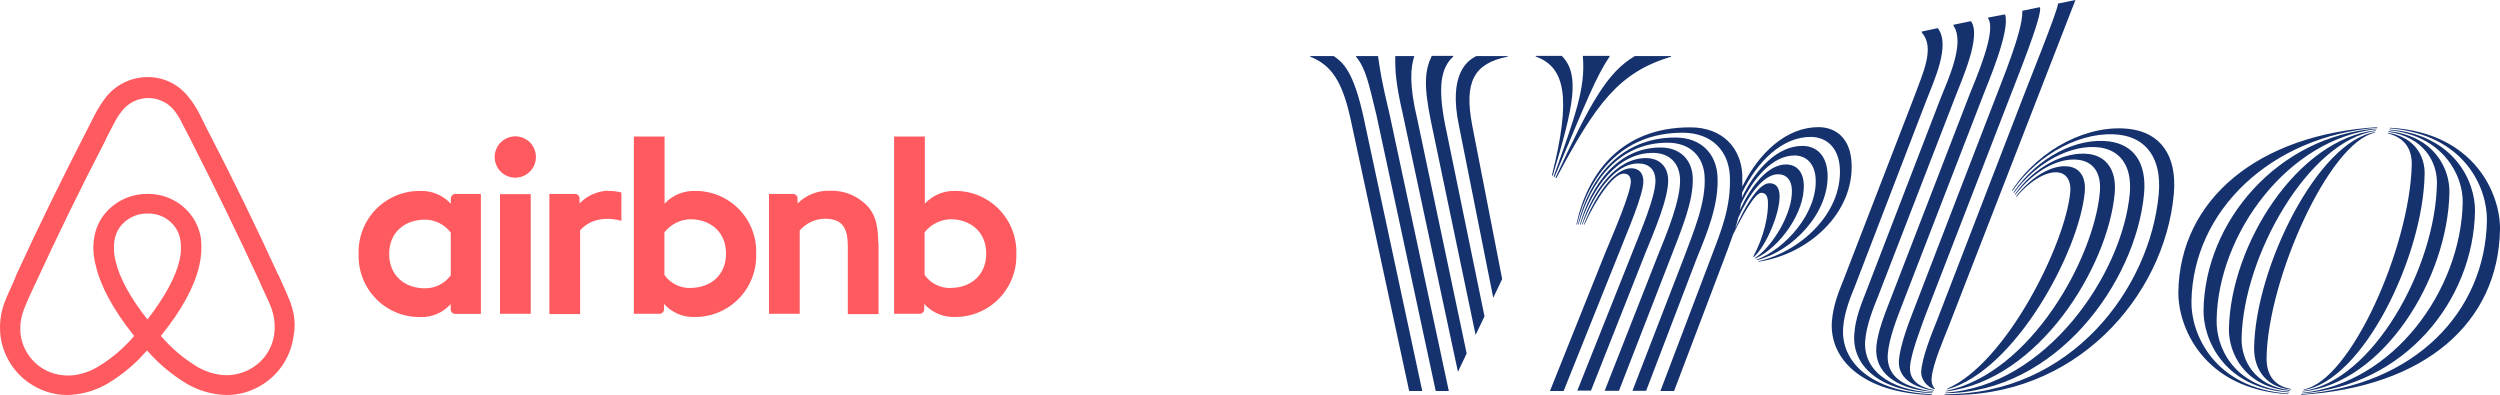 <svg width="519" height="82" viewBox="0 0 519 82" fill="none" xmlns="http://www.w3.org/2000/svg">
<path fill-rule="evenodd" clip-rule="evenodd" d="M111.259 32.595C111.259 33.444 111.008 34.274 110.537 34.98C110.066 35.686 109.397 36.236 108.614 36.561C107.831 36.886 106.97 36.971 106.138 36.806C105.307 36.64 104.544 36.231 103.944 35.631C103.345 35.03 102.937 34.265 102.772 33.433C102.606 32.6 102.691 31.736 103.016 30.952C103.34 30.168 103.889 29.497 104.594 29.025C105.298 28.554 106.127 28.302 106.974 28.302C107.537 28.3 108.095 28.41 108.616 28.625C109.137 28.84 109.61 29.156 110.008 29.555C110.406 29.954 110.722 30.428 110.937 30.95C111.151 31.472 111.261 32.031 111.259 32.595ZM93.582 41.223V42.285C92.774 41.408 91.785 40.718 90.684 40.261C89.583 39.804 88.397 39.593 87.206 39.64C85.5 39.621 83.808 39.95 82.232 40.604C80.657 41.259 79.23 42.227 78.038 43.45C76.846 44.673 75.913 46.126 75.297 47.719C74.681 49.313 74.393 51.016 74.452 52.724C74.391 54.432 74.677 56.135 75.292 57.73C75.906 59.325 76.837 60.778 78.028 62.002C79.219 63.226 80.645 64.196 82.22 64.852C83.795 65.509 85.487 65.839 87.193 65.822C88.39 65.877 89.585 65.662 90.688 65.193C91.792 64.724 92.776 64.013 93.569 63.112V64.237C93.567 64.358 93.59 64.478 93.635 64.591C93.681 64.703 93.748 64.805 93.834 64.891C93.919 64.977 94.021 65.044 94.134 65.09C94.246 65.136 94.366 65.158 94.487 65.156H99.832V40.26H94.532C94.291 40.267 94.061 40.366 93.891 40.537C93.72 40.708 93.621 40.938 93.615 41.179L93.582 41.223ZM93.582 57.145C92.97 57.989 92.166 58.675 91.237 59.147C90.307 59.618 89.279 59.861 88.238 59.854C84.017 59.854 80.79 57.209 80.79 52.724C80.79 48.239 84.017 45.594 88.238 45.594C89.277 45.602 90.3 45.851 91.227 46.321C92.154 46.791 92.96 47.47 93.582 48.304V57.16V57.145ZM103.802 40.302H110.18V65.143H103.802V40.26V40.302ZM198.37 39.638C197.179 39.591 195.993 39.803 194.892 40.259C193.791 40.716 192.802 41.407 191.994 42.283V28.342H185.616V65.139H190.958C191.2 65.133 191.429 65.034 191.6 64.862C191.771 64.691 191.87 64.461 191.876 64.22V63.095C192.674 63.986 193.658 64.69 194.757 65.158C195.857 65.626 197.045 65.847 198.239 65.805C199.944 65.818 201.633 65.486 203.207 64.829C204.78 64.172 206.205 63.204 207.396 61.983C208.587 60.761 209.519 59.311 210.137 57.719C210.756 56.128 211.047 54.427 210.993 52.72C211.048 51.013 210.758 49.312 210.141 47.72C209.523 46.128 208.591 44.677 207.399 43.455C206.208 42.233 204.783 41.264 203.208 40.608C201.634 39.952 199.944 39.621 198.239 39.636L198.37 39.638ZM197.293 59.792C196.25 59.806 195.219 59.568 194.288 59.096C193.357 58.624 192.554 57.933 191.948 57.082V48.224C192.591 47.412 193.401 46.75 194.324 46.282C195.247 45.814 196.26 45.552 197.293 45.514C201.513 45.514 204.74 48.16 204.74 52.645C204.74 57.129 201.513 59.775 197.293 59.775V59.792ZM182.383 50.413V65.209H176.005V51.152C176.005 47.05 174.729 45.403 171.122 45.403C170.15 45.437 169.196 45.671 168.318 46.091C167.441 46.511 166.659 47.107 166.022 47.843V65.145H159.643V40.26H164.655C164.896 40.267 165.126 40.366 165.297 40.537C165.467 40.708 165.566 40.938 165.573 41.179V42.242C166.453 41.364 167.504 40.676 168.66 40.221C169.816 39.766 171.052 39.553 172.294 39.596C174.816 39.503 177.283 40.349 179.219 41.972C181.463 43.825 182.317 46.201 182.317 50.367L182.383 50.413ZM144.342 39.642C143.151 39.594 141.965 39.806 140.864 40.263C139.763 40.72 138.774 41.41 137.966 42.287V28.345H131.588V65.139H136.932C137.174 65.133 137.403 65.034 137.574 64.862C137.745 64.691 137.843 64.461 137.85 64.22V63.095C138.65 63.987 139.635 64.693 140.737 65.161C141.839 65.629 143.03 65.849 144.226 65.805C145.931 65.818 147.62 65.486 149.194 64.829C150.767 64.172 152.192 63.204 153.383 61.983C154.574 60.761 155.506 59.311 156.124 57.719C156.743 56.128 157.034 54.427 156.981 52.72C157.047 51.01 156.764 49.304 156.15 47.707C155.537 46.11 154.605 44.655 153.411 43.431C152.218 42.206 150.788 41.238 149.209 40.586C147.63 39.933 145.934 39.61 144.226 39.636L144.342 39.642ZM143.278 59.792C142.235 59.806 141.204 59.568 140.273 59.096C139.342 58.624 138.539 57.933 137.933 57.082V48.224C138.576 47.412 139.386 46.75 140.309 46.282C141.232 45.814 142.245 45.552 143.278 45.514C147.499 45.514 150.726 48.16 150.726 52.645C150.726 57.129 147.499 59.775 143.278 59.775V59.792ZM126.093 39.634C127.073 39.603 128.053 39.715 129 39.966V45.844C129 45.844 123.701 44.094 120.431 47.824V65.204H114.053V40.26H119.397C119.639 40.267 119.868 40.366 120.039 40.537C120.21 40.708 120.309 40.938 120.315 41.179V42.242C121.827 40.667 123.877 39.723 126.054 39.596L126.093 39.634ZM60.344 62.892L59.349 60.516L57.831 57.141L57.767 57.076C53.154 47.005 48.298 37.048 43.201 27.213L42.997 26.834L41.426 23.667C40.776 22.371 39.981 21.153 39.055 20.038C38.047 18.765 36.762 17.74 35.299 17.041C33.836 16.341 32.233 15.985 30.612 16C29.002 16.006 27.412 16.363 25.954 17.047C24.496 17.731 23.204 18.726 22.169 19.962C21.265 21.093 20.471 22.309 19.797 23.591L18.013 27.092C12.912 37.01 7.988 47.041 3.436 56.955L3.372 57.082C2.993 58.169 2.454 59.282 1.918 60.469C1.586 61.193 1.254 61.985 0.923 62.845C0.081 65.121 -0.19 67.569 0.131 69.975C0.486 72.391 1.463 74.672 2.966 76.595C4.469 78.518 6.445 80.015 8.701 80.939C10.393 81.652 12.211 82.012 14.046 81.999C14.617 81.99 15.188 81.947 15.755 81.872C18.081 81.575 20.324 80.81 22.349 79.623C25.424 77.786 28.183 75.465 30.523 72.749C32.877 75.45 35.634 77.769 38.697 79.623C40.721 80.81 42.964 81.575 45.291 81.872C45.858 81.947 46.428 81.99 47 81.999C48.835 82.019 50.655 81.658 52.344 80.939C54.6 80.015 56.577 78.518 58.08 76.595C59.582 74.672 60.559 72.391 60.914 69.975C61.4 67.611 61.191 65.157 60.314 62.909L60.344 62.892ZM30.616 66.33C27.057 61.832 24.748 57.615 23.957 54.036C23.634 52.72 23.565 51.353 23.753 50.011C23.884 49.016 24.246 48.066 24.811 47.238C25.472 46.32 26.345 45.575 27.355 45.068C28.366 44.56 29.484 44.306 30.614 44.325C31.746 44.282 32.871 44.525 33.886 45.032C34.9 45.539 35.77 46.294 36.416 47.227C36.981 48.055 37.344 49.005 37.474 49.999C37.663 51.342 37.594 52.709 37.27 54.025C36.479 57.526 34.172 61.692 30.612 66.319L30.616 66.33ZM56.926 69.434C56.678 71.126 55.994 72.723 54.94 74.068C53.886 75.413 52.5 76.458 50.919 77.101C49.342 77.769 47.621 78.02 45.919 77.829C44.149 77.61 42.443 77.027 40.907 76.117C38.078 74.405 35.541 72.248 33.396 69.728C37.745 64.373 40.385 59.488 41.379 55.123C41.808 53.281 41.92 51.38 41.71 49.501C41.465 47.885 40.855 46.346 39.925 45.002C38.88 43.508 37.484 42.294 35.861 41.468C34.238 40.641 32.436 40.227 30.616 40.262C28.804 40.239 27.014 40.653 25.396 41.469C23.778 42.285 22.379 43.48 21.319 44.951C20.39 46.295 19.779 47.833 19.534 49.449C19.256 51.326 19.368 53.241 19.866 55.072C20.861 59.429 23.564 64.386 27.849 69.742C25.718 72.276 23.179 74.436 20.337 76.13C18.802 77.06 17.091 77.66 15.312 77.894C13.612 78.083 11.893 77.855 10.3 77.23C8.719 76.587 7.333 75.542 6.28 74.197C5.226 72.852 4.541 71.255 4.293 69.563C4.085 67.836 4.29 66.084 4.893 64.453C5.098 63.789 5.416 63.175 5.745 62.344C6.205 61.282 6.74 60.16 7.263 59.035L7.327 58.908C11.881 49.047 16.752 39.025 21.843 29.237L22.033 28.763L23.615 25.721C24.128 24.672 24.766 23.69 25.515 22.795C26.165 22.029 26.973 21.415 27.884 20.993C28.794 20.572 29.786 20.353 30.789 20.353C31.792 20.353 32.783 20.572 33.693 20.993C34.604 21.415 35.412 22.029 36.062 22.795C36.774 23.688 37.377 24.662 37.86 25.696L39.443 28.738L39.632 29.117C44.644 38.97 49.541 49 54.082 58.851V58.916C54.604 59.978 55.077 61.165 55.6 62.225C55.931 63.017 56.262 63.681 56.451 64.333C56.999 65.978 57.156 67.728 56.911 69.444L56.926 69.434Z" fill="#FF5A5F"/>
<path d="M276.899 11.643H272V11.768C276.487 13.549 278.71 16.988 280.439 24.985L292.542 81.171H295.259L283.115 24.53C281.015 14.792 278.834 13.011 276.899 11.643ZM286.079 11.643H281.509V11.768C283.568 14.254 284.144 17.32 285.791 24.074L298.058 81.171H300.775L288.508 23.867C286.738 16.491 286.491 14.461 286.079 11.643ZM302.669 77.194L304.48 73.382L294.271 24.944C292.46 17.403 292.871 13.964 293.612 11.643H289.66C289.619 14.71 289.743 17.237 291.225 23.701L302.669 77.194ZM306.333 69.528L308.185 65.675L299.993 25.814C298.47 18.066 299.129 14.046 301.681 11.768V11.602H297.235C295.876 14.461 295.465 17.361 297.029 25.027L306.333 69.528ZM309.997 61.821L311.849 57.926L305.633 26.021C303.904 17.03 305.962 13.135 313.002 11.768V11.643H306.497C304.604 12.555 300.652 15.414 302.875 26.063L309.997 61.821ZM322.182 36.38L322.346 36.504C326.71 21.961 328.069 15.538 324.24 11.602H318.806V11.726C324.899 13.922 326.257 20.137 322.182 36.38ZM322.552 36.629L322.717 36.753C329.55 20.469 331.321 15.994 334.161 11.726V11.602H328.604V11.768C329.18 18.273 326.957 24.281 322.552 36.629ZM339.389 11.643C333.626 15.041 330.168 21.339 322.923 36.877L323.087 37.002C331.403 21.298 336.178 14.999 346.923 11.768V11.643H339.389ZM341.159 37.457C341.077 35.8 340.13 34.93 338.648 34.93C335.067 34.93 331.156 40.648 328.81 46.614H328.933C331.321 41.311 334.943 36.048 337.043 36.048C337.907 36.048 338.484 36.463 338.566 37.582C338.648 39.902 334.861 48.603 333.297 52.374L321.77 81.171H324.611L336.055 52.623C337.66 48.479 341.324 40.192 341.159 37.457ZM346.305 37.126C346.182 34.598 344.535 32.817 341.695 32.817C335.478 32.817 330.703 39.529 328.398 46.614H328.521C330.95 40.275 335.108 33.935 340.089 33.935C342.271 33.935 343.547 35.137 343.671 37.25C343.835 40.648 340.418 48.396 338.772 52.664L327.451 81.088H330.291L341.448 52.871C343.259 48.355 346.511 40.979 346.305 37.126ZM351.41 36.794C351.245 33.272 348.899 30.62 344.741 30.62C335.808 30.62 330.333 38.369 327.986 46.614H328.11C330.621 38.949 335.725 31.739 343.135 31.739C346.635 31.739 348.61 33.935 348.775 37.043C348.981 41.352 346.099 48.272 344.123 53.161L333.132 81.13H336.096L346.923 53.244C348.857 48.148 351.657 41.767 351.41 36.794ZM356.556 36.587C356.309 32.071 353.303 28.549 347.787 28.549C336.425 28.549 329.88 37.043 327.575 46.614H327.698C330.209 37.706 336.014 29.626 346.182 29.626C350.998 29.626 353.674 32.609 353.88 36.67C354.168 42.057 351.616 48.023 349.598 53.451L338.895 81.13H341.736L352.233 53.658C354.538 48.023 356.844 42.388 356.556 36.587ZM384.384 33.811C384.137 28.756 381.173 26.394 377.509 26.394C370.923 26.394 365.201 31.615 361.701 38.742C361.701 37.955 361.701 37.084 361.701 36.256C361.413 30.745 357.667 26.436 350.875 26.436C336.631 26.436 329.55 35.883 327.245 46.614H327.369C329.839 36.587 336.508 27.554 349.31 27.554C355.444 27.554 358.82 31.408 359.108 36.38C359.437 42.885 357.297 47.982 355.074 53.824L344.7 81.171H347.54L357.832 54.031C358.532 52.167 359.19 50.426 359.767 48.728C361.866 44.418 364.377 40.026 365.653 40.026C366.641 40.026 366.93 40.855 367.012 41.642C367.218 44.501 366.189 49.225 363.966 53.285L364.089 53.368C366.683 51.048 369.605 44.087 369.441 40.482C369.358 39.032 368.782 38.037 367.341 38.037C365.118 38.037 362.319 42.637 360.219 47.485C360.466 46.739 360.672 45.952 360.878 45.164C363.101 40.316 366.189 36.173 369.111 36.173C370.881 36.173 371.911 37.374 371.993 39.363C372.24 44.211 367.917 51.297 364.295 53.575L364.418 53.658C369.358 51.462 374.751 44.17 374.463 38.245C374.339 35.593 372.94 34.142 370.758 34.142C367.135 34.142 363.595 38.369 361.207 43.631C361.29 43.217 361.331 42.802 361.413 42.388C364.089 36.753 368.123 32.278 372.528 32.278C374.957 32.278 376.768 33.935 376.933 37.126C377.303 44.17 370.676 51.669 364.665 53.907L364.789 53.99C372.158 52.125 379.815 44.17 379.403 36.007C379.197 32.154 377.015 30.289 374.175 30.289C369.111 30.289 364.542 34.93 361.619 41.021C361.66 40.689 361.66 40.358 361.66 39.985C364.912 33.397 370.017 28.424 375.904 28.424C379.074 28.424 381.708 30.538 381.955 34.93C382.449 44.294 373.763 52.25 364.995 54.239L365.118 54.321C375.41 52.788 384.919 44.294 384.384 33.811ZM404.267 80.674L404.185 80.84C418.387 76.986 431.684 52.084 432.796 39.861C433.084 36.712 431.725 34.847 429.42 34.557C426.044 34.101 421.722 36.67 418.552 40.731L418.634 40.855C421.228 37.706 424.768 35.468 427.279 35.8C428.926 36.007 429.996 37.457 429.79 39.819C428.844 50.509 416.576 75.329 404.267 80.674ZM404.062 81.13L404.02 81.254C423.327 78.934 437.612 55.357 439.012 40.151C439.465 35.137 437.159 32.485 433.784 31.988C428.638 31.284 422.216 34.723 418.305 40.316L418.387 40.441C422.175 35.51 427.403 32.609 431.561 33.19C434.525 33.604 436.295 35.841 435.924 39.943C434.648 53.783 421.516 77.442 404.062 81.13ZM445.104 40.275C445.722 33.521 442.717 30.04 438.024 29.378C431.231 28.424 422.998 32.609 418.017 39.943L418.099 40.068C422.669 33.728 430.037 29.833 435.924 30.62C439.959 31.159 442.675 34.267 442.14 40.192C440.576 57.056 424.603 80.218 403.897 81.503L403.856 81.627C426.826 81.503 443.375 58.631 445.104 40.275ZM442.346 26.808C433.825 25.648 423.492 30.703 417.688 39.529L417.77 39.653C423.245 31.698 432.59 26.974 440.206 28.01C445.351 28.715 448.85 32.651 448.151 40.316C446.339 59.915 429.955 81.917 403.691 81.834L403.65 81.959C430.902 82.994 449.344 61.407 451.279 40.358C452.061 31.905 448.151 27.596 442.346 26.808ZM401.056 81.834C388.418 81.296 381.996 75.08 382.655 67.871C382.902 64.804 384.055 61.945 385.084 59.418L399.739 21.298C401.592 16.533 404.967 9.364 402.291 5.842L398.957 6.547V6.754C401.797 9.944 399.163 15.207 397.228 20.51L382.614 58.341C381.626 60.785 380.597 63.354 380.309 66.586C379.65 74.459 386.566 81.586 400.974 82C401.015 81.959 401.056 81.834 401.056 81.834ZM402.827 20.51L387.471 60.371C386.483 62.898 385.166 66.047 384.96 69.279C384.384 75.826 390.065 81.213 401.18 81.627L401.221 81.503C391.835 80.964 386.689 76.489 387.224 70.605C387.471 67.539 388.912 63.893 389.9 61.49L405.79 20.427C407.231 16.657 411.43 7.458 409.166 4.392L405.543 5.138V5.345C407.972 8.826 404.514 16.325 402.827 20.51ZM408.878 19.64L392.329 62.484C391.341 65.012 389.777 68.948 389.53 71.931C389.077 77.152 393.317 80.757 401.303 81.337L401.345 81.254C399.698 81.088 398.092 80.674 396.528 80.094C393.276 78.892 391.629 76.613 391.917 73.382C392.164 70.315 393.77 66.13 394.758 63.603L411.718 19.765C412.583 17.444 417.399 6.381 416.247 2.983L412.748 3.646V3.853C414.559 6.505 409.989 16.781 408.878 19.64ZM397.187 64.597C396.199 67.125 394.47 71.724 394.223 74.707C393.893 78.395 397.104 80.425 401.468 81.088L401.509 80.964C398.545 80.425 396.281 79.017 396.528 76.033C396.775 73.174 398.792 68.036 399.616 65.716L417.276 20.096C417.688 18.894 424.398 2.528 423.451 1.492L419.828 2.237V2.445C419.952 6.422 415.382 17.32 414.435 19.889C414.435 19.847 397.187 64.597 397.187 64.597ZM402.044 66.71C401.056 69.155 398.957 74.335 398.833 77.235C398.792 78.478 399.698 79.928 400.974 80.55C401.18 80.633 401.386 80.716 401.592 80.798L401.674 80.633C401.345 80.425 400.892 79.597 401.015 78.395C401.262 75.536 403.526 70.357 404.514 67.829L430.861 0L427.238 0.746C427.444 1.616 420.281 19.309 419.993 20.179L402.044 66.71ZM478.243 80.84L478.202 80.964C490.47 79.182 503.066 53.327 503.355 36.09C503.396 32.319 501.296 28.507 495.739 27.554L495.698 27.679C499.32 28.632 500.72 30.993 500.679 34.184C500.308 51.089 488.082 79.017 478.243 80.84ZM477.996 81.296C494.751 79.555 508.171 57.885 508.5 39.943C508.583 35.054 505.413 28.259 495.862 27.223L495.821 27.347C503.313 28.507 505.989 33.77 505.907 38.079C505.619 55.647 492.487 79.224 478.079 81.171L477.996 81.296ZM477.832 81.668C499.197 80.094 513.482 62.443 513.811 43.838C513.893 37.872 509.694 28.01 496.068 26.891L496.027 27.016C507.348 28.217 511.341 36.546 511.259 41.974C510.929 60.247 496.85 79.597 477.955 81.544L477.832 81.668ZM496.192 26.518L496.151 26.643C511.876 27.969 516.404 39.239 516.281 45.786C515.952 64.722 501.337 80.053 477.708 81.834L477.667 81.959C503.519 80.384 518.669 66.918 518.998 47.65C519.121 40.565 513.976 27.554 496.192 26.518ZM454.943 62.567C455.272 43.714 471.41 28.3 493.516 26.518L493.557 26.394C468.775 27.927 452.555 41.394 452.226 60.578C452.103 67.663 457.248 80.798 475.032 81.834L475.073 81.71C459.471 80.591 454.82 69.114 454.943 62.567ZM460.171 66.42C460.459 48.479 475.032 28.797 493.392 26.808L493.434 26.684C472.85 28.259 457.742 45.993 457.454 64.39C457.372 70.357 461.571 80.55 475.238 81.461L475.279 81.337C463.464 80.301 460.048 71.89 460.171 66.42ZM465.358 70.274C465.646 53.12 479.355 29.087 493.228 27.181L493.269 27.057C476.967 28.797 463.053 50.799 462.723 68.285C462.641 73.174 465.893 80.384 475.362 81.13L475.403 81.006C467.91 80.094 465.276 74.625 465.358 70.274ZM470.545 74.169C470.833 57.968 483.512 29.46 493.063 27.554L493.104 27.43C481.289 29.17 468.199 55.482 467.952 72.221C467.91 75.992 469.804 80.26 475.567 80.881L475.609 80.757C471.657 80.011 470.504 77.359 470.545 74.169Z" fill="#15326F"/>
</svg>
